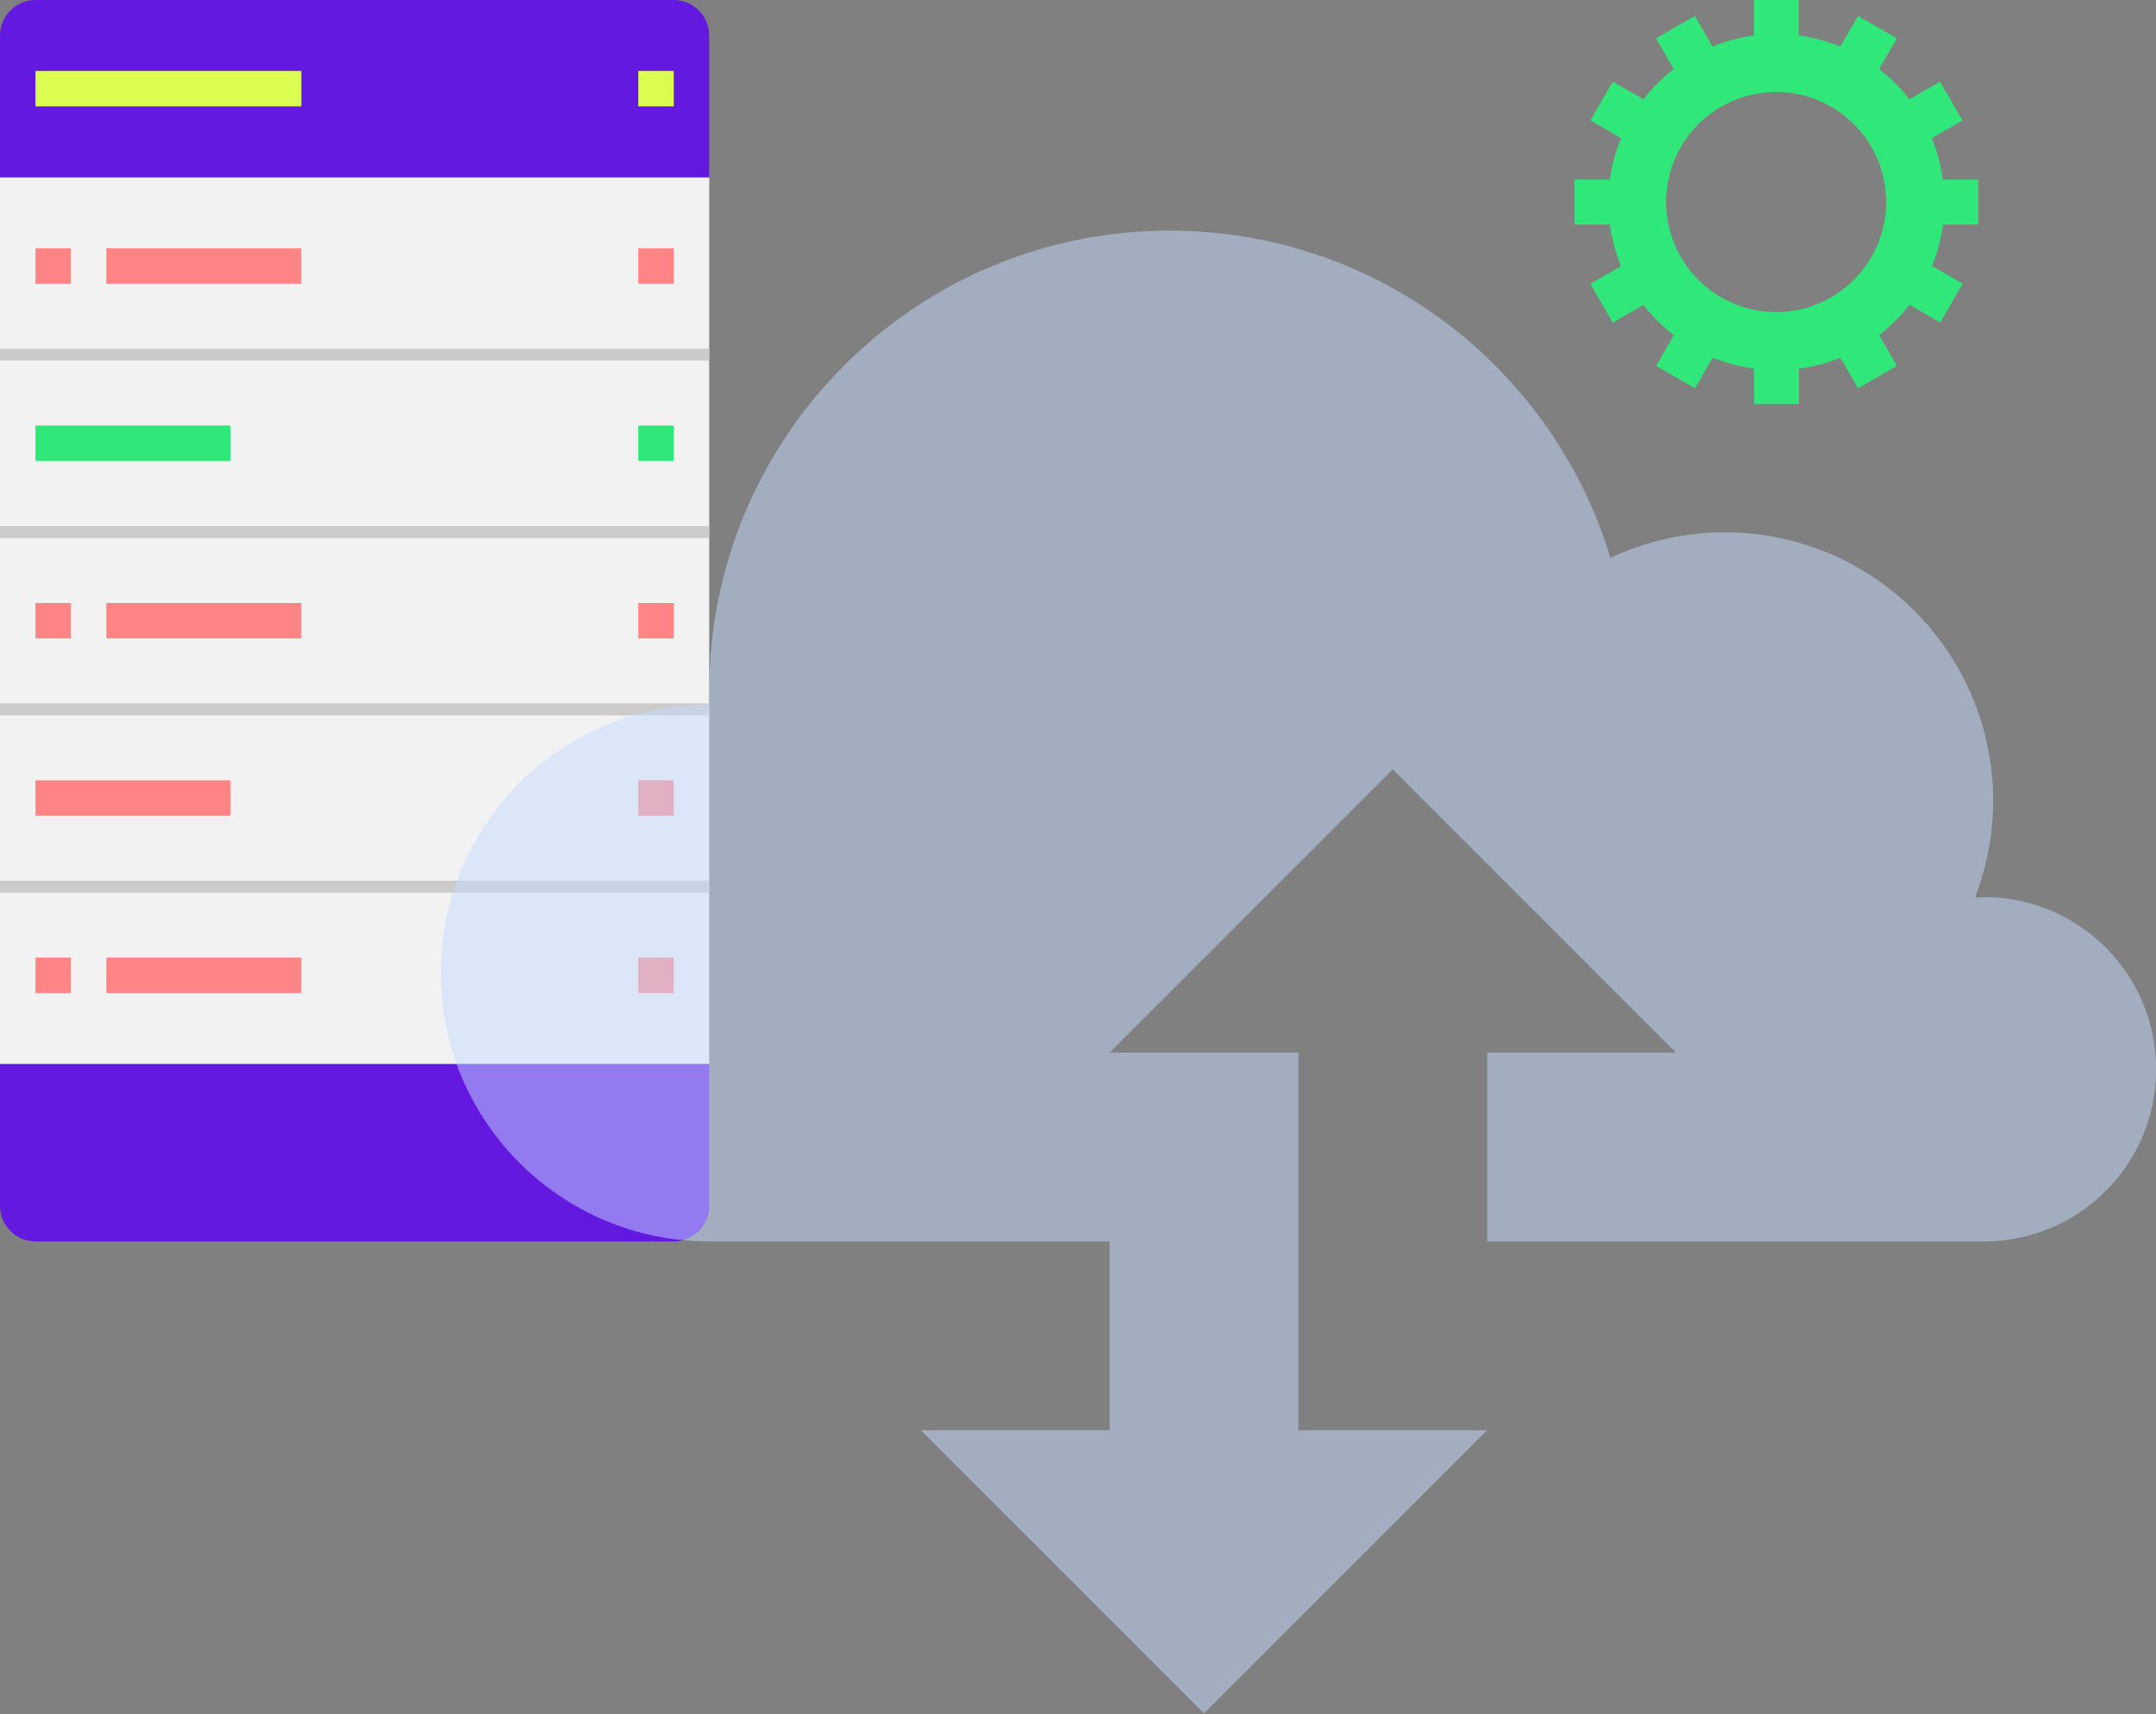 <svg xmlns="http://www.w3.org/2000/svg" width="234" height="186" viewBox="0 0 234 186" fill="none"><rect x="0" y="0" width="234" height="186" fill="#808080" stroke="none"/><g clip-path="url(#clip0_1632_1992)"><path d="M76.973 19.24H0V115.453H76.973V19.24Z" fill="#F2F2F2"></path><path d="M3.848 0C2.86 0 1.872 0.377 1.131 1.131C0.377 1.885 0 2.873 0 3.848V19.24H76.973V3.848C76.973 2.86 76.596 1.885 75.842 1.131C75.088 0.377 74.1 0 73.125 0L3.848 0Z" fill="#6419E1"></path><path d="M3.848 134.706C2.86 134.706 1.872 134.329 1.131 133.575C0.377 132.821 0 131.846 0 130.858V115.466H76.973V130.858C76.973 131.846 76.596 132.834 75.842 133.575C75.088 134.329 74.1 134.706 73.125 134.706H3.848Z" fill="#6419E1"></path><path d="M32.708 7.696H3.848V11.544H32.708V7.696Z" fill="#DBFD51"></path><path d="M73.125 7.696H69.277V11.544H73.125V7.696Z" fill="#DBFD51"></path><path d="M73.125 103.909H69.277V107.757H73.125V103.909Z" fill="#FF8485"></path><path d="M32.708 103.909H11.544V107.757H32.708V103.909Z" fill="#FF8485"></path><path d="M7.696 103.909H3.848V107.757H7.696V103.909Z" fill="#FF8485"></path><path d="M73.125 84.669H69.277V88.517H73.125V84.669Z" fill="#FF8485"></path><path d="M25.012 84.669H3.848V88.517H25.012V84.669Z" fill="#FF8485"></path><path d="M73.125 65.429H69.277V69.277H73.125V65.429Z" fill="#FF8485"></path><path d="M32.708 65.429H11.544V69.277H32.708V65.429Z" fill="#FF8485"></path><path d="M7.696 65.429H3.848V69.277H7.696V65.429Z" fill="#FF8485"></path><path d="M32.708 26.936H11.544V30.784H32.708V26.936Z" fill="#FF8485"></path><path d="M7.696 26.936H3.848V30.784H7.696V26.936Z" fill="#FF8485"></path><path d="M73.125 26.936H69.277V30.784H73.125V26.936Z" fill="#FF8485"></path><path d="M73.125 46.176H69.277V50.024H73.125V46.176Z" fill="#30E87A"></path><path d="M25.012 46.176H3.848V50.024H25.012V46.176Z" fill="#30E87A"></path><path d="M76.973 37.83H0V39.13H76.973V37.83Z" fill="#CCCBCA"></path><path d="M76.973 57.083H0V58.383H76.973V57.083Z" fill="#CCCBCA"></path><path d="M76.973 76.323H0V77.623H76.973V76.323Z" fill="#CCCBCA"></path><path d="M76.973 95.563H0V96.863H76.973V95.563Z" fill="#CCCBCA"></path><path d="M214.708 24.362V19.487H210.86C210.652 17.914 210.249 16.406 209.664 14.989L212.992 13.065L210.561 8.853L207.233 10.777C206.284 9.542 205.179 8.437 203.944 7.488L205.868 4.16L201.656 1.729L199.732 5.057C198.315 4.472 196.807 4.056 195.234 3.848V0H190.372V3.848C188.799 4.056 187.291 4.472 185.874 5.057L183.95 1.729L179.738 4.16L181.662 7.488C180.427 8.437 179.322 9.542 178.373 10.777L175.045 8.853L172.614 13.065L175.942 14.989C175.357 16.406 174.941 17.914 174.733 19.487H170.885V24.362H174.733C174.941 25.935 175.344 27.443 175.942 28.873L172.614 30.797L175.045 35.009L178.373 33.085C179.322 34.32 180.44 35.425 181.675 36.374L179.751 39.702L183.963 42.133L185.887 38.805C187.304 39.39 188.812 39.793 190.385 40.001V43.849H195.247V40.001C196.82 39.793 198.328 39.39 199.745 38.805L201.669 42.133L205.881 39.702L203.957 36.361C205.192 35.412 206.297 34.294 207.259 33.072L210.587 34.996L213.018 30.784L209.69 28.86C210.275 27.443 210.678 25.935 210.886 24.362H214.734H214.708ZM192.777 33.865C186.186 33.865 180.83 28.522 180.83 21.918C180.83 15.314 186.173 9.984 192.777 9.984C199.381 9.984 204.711 15.327 204.711 21.918C204.711 28.509 199.368 33.865 192.777 33.865Z" fill="#30E87A"></path><path d="M215.319 97.344C214.994 97.344 214.682 97.37 214.357 97.396C215.618 94.133 216.32 90.597 216.32 86.892C216.32 70.798 203.281 57.759 187.187 57.759C182.754 57.759 178.555 58.76 174.785 60.528C168.584 39.988 149.513 25.025 126.945 25.025C99.346 25.025 76.973 47.398 76.973 75.01C76.973 75.491 76.999 75.972 76.999 76.44H76.973C60.879 76.44 47.84 89.479 47.84 105.573C47.84 121.667 60.892 134.706 76.973 134.706H120.432V155.194H99.944L130.676 185.926L161.408 155.194H140.92V114.218H120.432L151.164 83.486L181.896 114.218H161.408V134.706H215.332C225.641 134.706 234.013 126.347 234.013 116.025C234.013 105.703 225.654 97.344 215.332 97.344H215.319Z" fill="#C5DCFF" fill-opacity="0.5"></path></g><defs><clipPath id="clip0_1632_1992"><rect width="234" height="185.926" fill="white"></rect></clipPath></defs></svg>